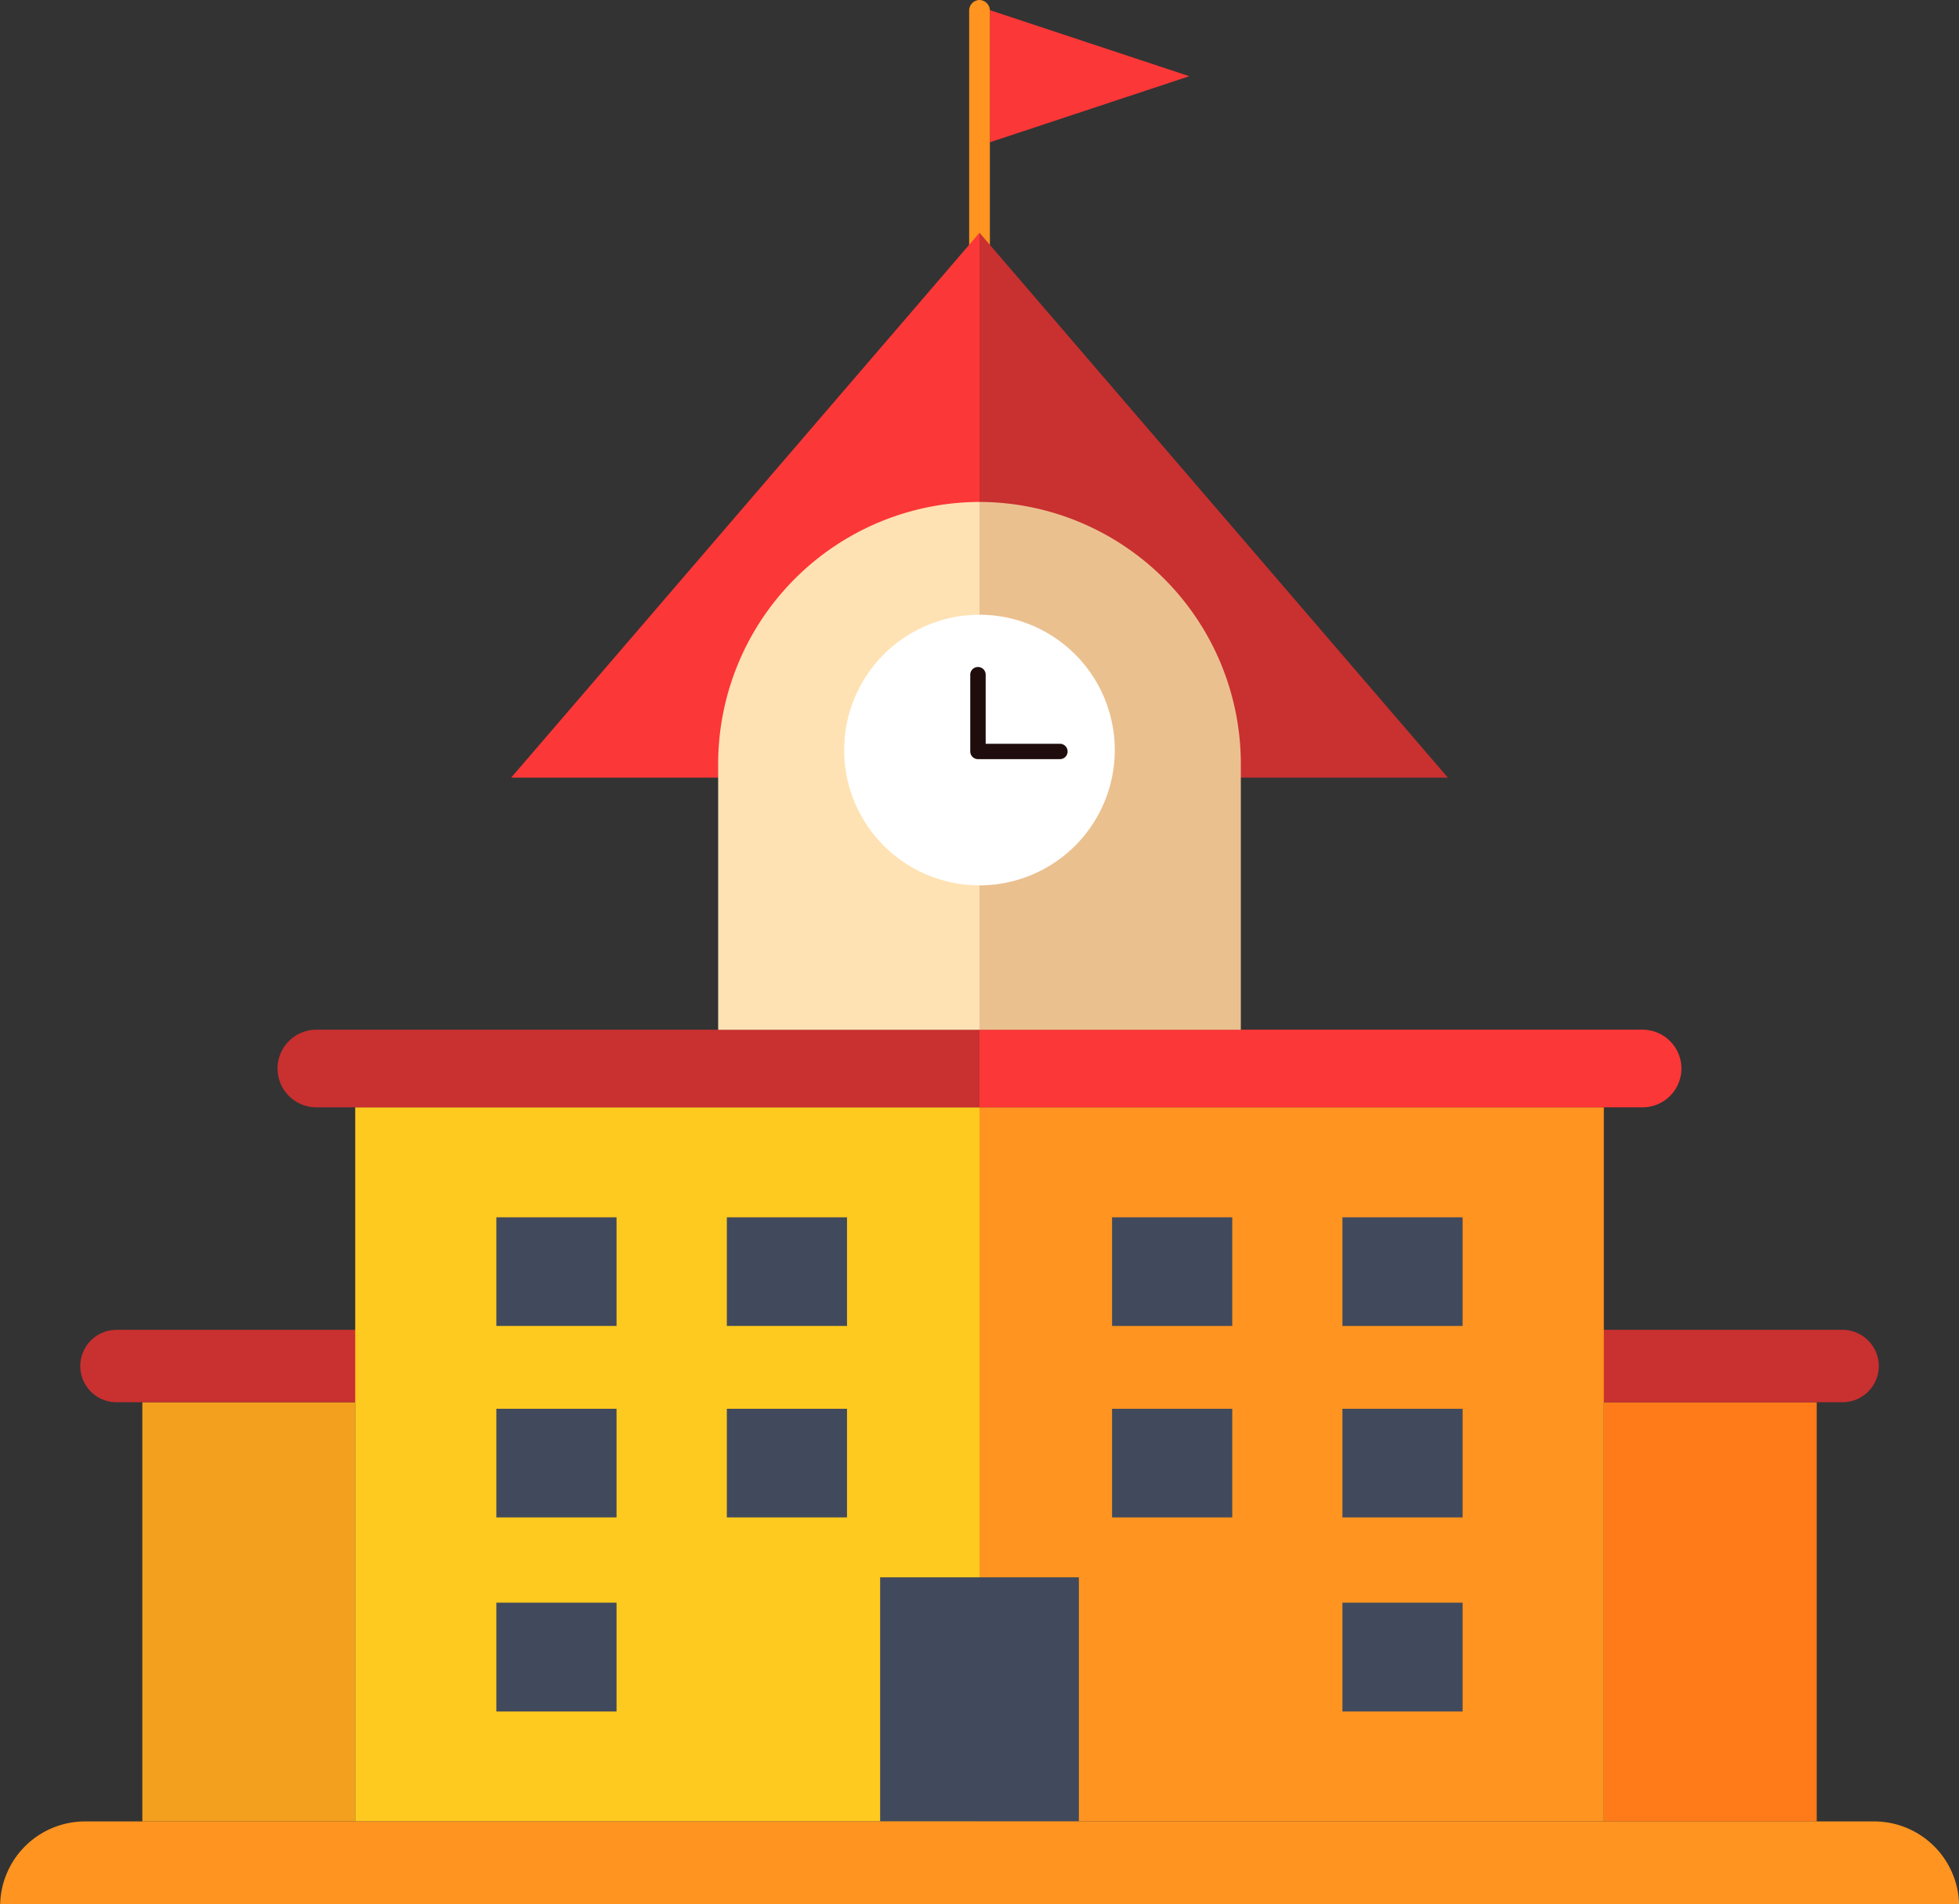 <svg xmlns="http://www.w3.org/2000/svg" width="66.602" height="64.745" viewBox="0 0 66.602 64.745"><rect x="0" y="0" width="66.602" height="64.745" fill="#333333" stroke="none"/><defs><style>.a,.g{fill:#fc3737;}.b{fill:#ff7b1a;}.b,.c,.d,.e,.f,.g,.j,.k,.l,.n{fill-rule:evenodd;}.c{fill:#f2a01d;}.d,.i{fill:#c93030;}.e{fill:#ffca1f;}.f,.h{fill:#ff9420;}.j{fill:#ffe2b3;}.k{fill:#ebc08f;}.l{fill:#fff;}.m{fill:#1f0d0d;}.n{fill:#414a5c;}</style></defs><g transform="translate(33.654 0.345)"><path class="a" d="M-391.485,149.42v4.492l6.779-2.246-6.779-2.246Z" transform="translate(391.485 -149.42)"/></g><g transform="translate(54.527 47.678)"><path class="b" d="M-374.878,187.079h7.238v14.252h-7.238V187.079Z" transform="translate(374.878 -187.079)"/></g><g transform="translate(4.839 47.678)"><path class="c" d="M-414.411,187.079h7.238v14.252h-7.238V187.079Z" transform="translate(414.411 -187.079)"/></g><g transform="translate(2.729 45.215)"><path class="d" d="M-414.862,187.582h58.686a1.234,1.234,0,0,0,1.233-1.229h0a1.237,1.237,0,0,0-1.233-1.233h-58.686a1.233,1.233,0,0,0-1.228,1.233h0a1.231,1.231,0,0,0,1.228,1.229Z" transform="translate(416.09 -185.12)"/></g><g transform="translate(12.077 37.65)"><path class="e" d="M-408.653,179.1h21.224v24.28h-21.224V179.1Z" transform="translate(408.653 -179.101)"/></g><g transform="translate(33.301 37.65)"><path class="f" d="M-370.54,179.1h-21.226v24.28h21.226V179.1Z" transform="translate(391.766 -179.101)"/></g><g transform="translate(9.435 35.013)"><path class="d" d="M-386.889,179.64h-22.543a1.323,1.323,0,0,1-1.322-1.32h0A1.323,1.323,0,0,1-409.432,177h22.543v2.637Z" transform="translate(410.754 -177.003)"/></g><g transform="translate(33.301 35.013)"><path class="g" d="M-391.766,179.64h22.543a1.323,1.323,0,0,0,1.321-1.32h0A1.323,1.323,0,0,0-369.223,177h-22.543v2.637Z" transform="translate(391.766 -177.003)"/></g><g transform="translate(32.949)"><path class="h" d="M-391.341,158.389a.362.362,0,0,1-.353.371.361.361,0,0,1-.352-.371v-8.872a.361.361,0,0,1,.352-.371.362.362,0,0,1,.353.371v8.872Z" transform="translate(392.046 -149.146)"/></g><g transform="translate(33.301 7.915)"><path class="i" d="M-391.766,173.968V155.443l15.924,18.525Z" transform="translate(391.766 -155.443)"/></g><g transform="translate(17.379 7.915)"><path class="a" d="M-388.512,173.968h-15.922l15.922-18.525v18.525Z" transform="translate(404.434 -155.443)"/></g><g transform="translate(24.416 17.066)"><path class="j" d="M-389.95,162.724a8.911,8.911,0,0,0-8.885,8.884v9.063h8.885V162.724Z" transform="translate(398.835 -162.724)"/></g><g transform="translate(33.301 17.066)"><path class="k" d="M-391.766,162.724a8.91,8.91,0,0,1,8.885,8.884v9.063h-8.885V162.724Z" transform="translate(391.766 -162.724)"/></g><g transform="translate(28.704 20.902)"><path class="l" d="M-390.827,165.776a4.6,4.6,0,0,0-4.6,4.6,4.6,4.6,0,0,0,4.6,4.6,4.6,4.6,0,0,0,4.6-4.6,4.6,4.6,0,0,0-4.6-4.6Z" transform="translate(395.423 -165.776)"/></g><g transform="translate(32.987 22.678)"><path class="m" d="M-392.016,167.449a.262.262,0,0,1,.263-.26.261.261,0,0,1,.261.26V169.8h2.525a.261.261,0,0,1,.26.261.259.259,0,0,1-.26.261h-2.786a.261.261,0,0,1-.263-.261v-2.613Z" transform="translate(392.016 -167.189)"/></g><g transform="translate(16.875 41.389)"><path class="n" d="M-404.835,182.076h4.086v3.694h-4.086v-3.694Z" transform="translate(404.835 -182.076)"/><g transform="translate(7.835)"><path class="n" d="M-398.6,182.076h4.086v3.694H-398.6v-3.694Z" transform="translate(398.601 -182.076)"/></g><g transform="translate(0 6.51)"><path class="n" d="M-404.835,187.255h4.086v3.694h-4.086v-3.694Z" transform="translate(404.835 -187.255)"/></g><g transform="translate(7.835 6.51)"><path class="n" d="M-398.6,187.255h4.086v3.694H-398.6v-3.694Z" transform="translate(398.601 -187.255)"/></g><g transform="translate(0 13.108)"><path class="n" d="M-404.835,192.5h4.086v3.7h-4.086v-3.7Z" transform="translate(404.835 -192.505)"/></g><g transform="translate(28.765)"><path class="n" d="M-377.862,182.076h-4.086v3.694h4.086v-3.694Z" transform="translate(381.948 -182.076)"/></g><g transform="translate(20.933)"><path class="n" d="M-384.094,182.076h-4.086v3.694h4.086v-3.694Z" transform="translate(388.18 -182.076)"/></g><g transform="translate(28.765 6.51)"><path class="n" d="M-377.862,187.255h-4.086v3.694h4.086v-3.694Z" transform="translate(381.948 -187.255)"/></g><g transform="translate(20.933 6.51)"><path class="n" d="M-384.094,187.255h-4.086v3.694h4.086v-3.694Z" transform="translate(388.18 -187.255)"/></g><g transform="translate(28.765 13.108)"><path class="n" d="M-377.862,192.5h-4.086v3.7h4.086v-3.7Z" transform="translate(381.948 -192.505)"/></g><g transform="translate(13.048 12.236)"><path class="n" d="M-394.453,200.116h6.756v-8.3h-6.756v8.3Z" transform="translate(394.453 -191.811)"/></g></g><g transform="translate(0 61.93)"><path class="f" d="M-415.319,198.419H-354.6a2.89,2.89,0,0,1,2.944,2.815h-66.6a2.89,2.89,0,0,1,2.942-2.815Z" transform="translate(418.261 -198.419)"/></g></svg>